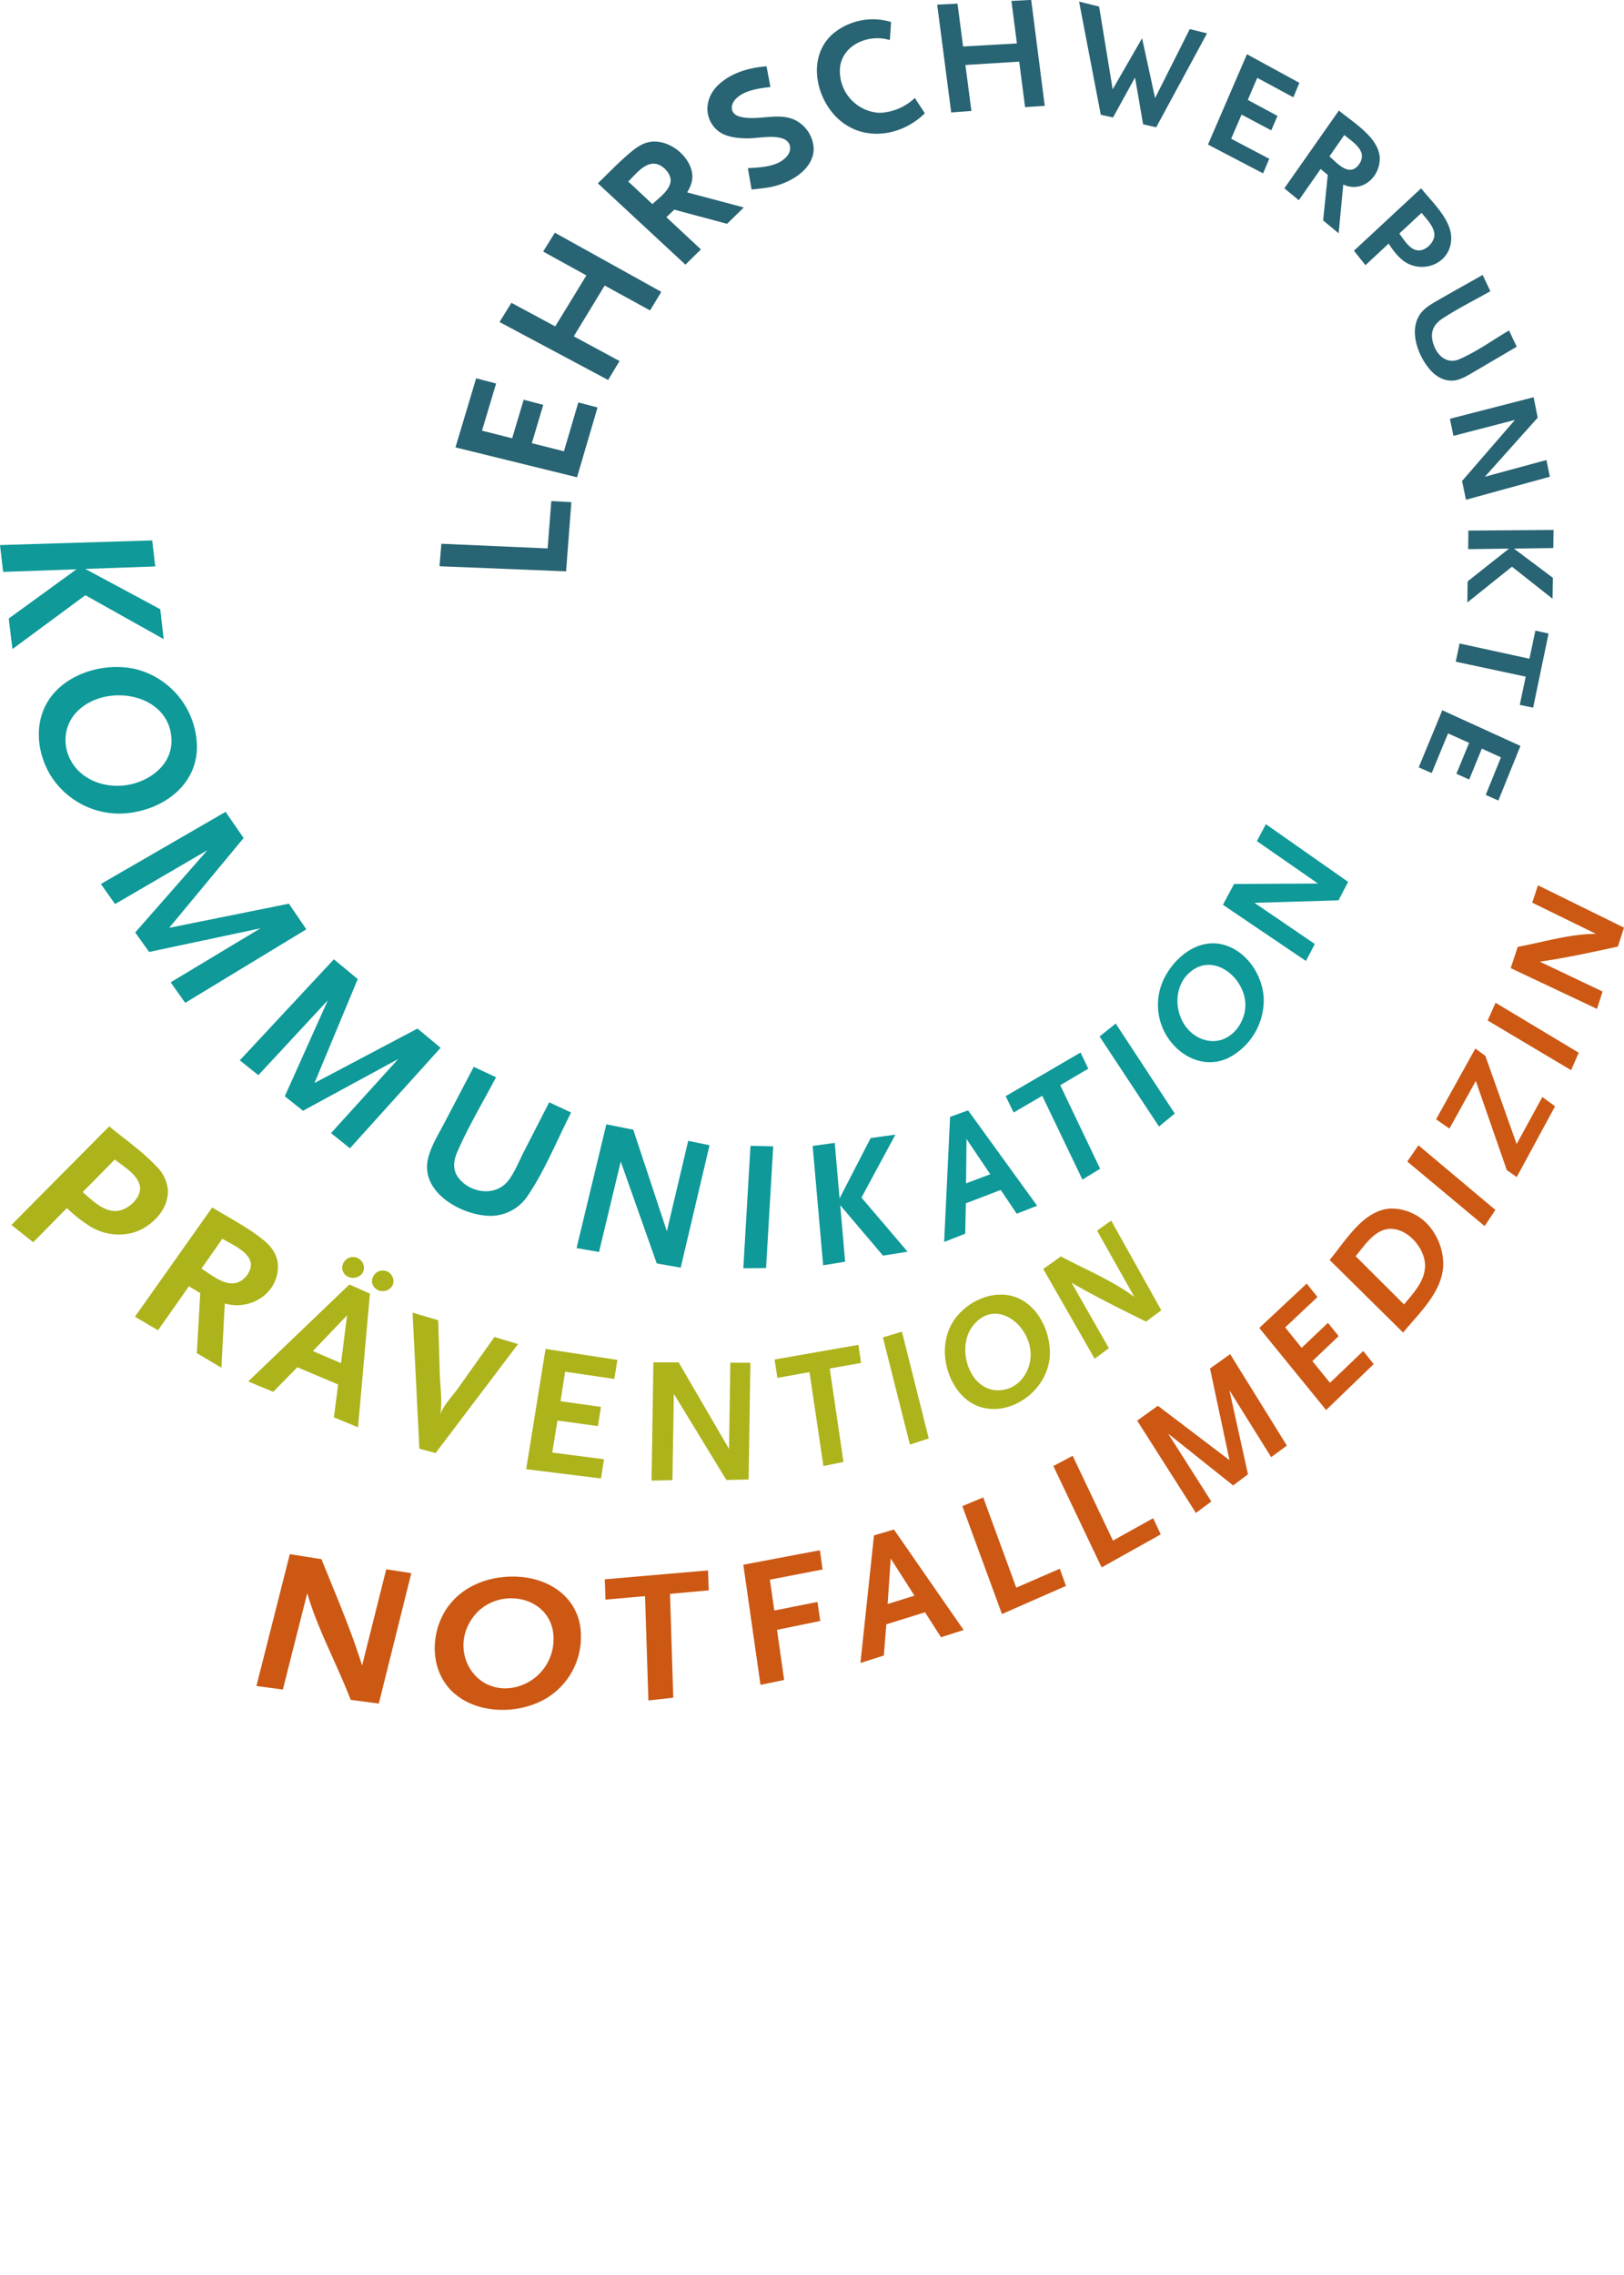 <?xml version="1.0" encoding="UTF-8"?>
<svg xmlns="http://www.w3.org/2000/svg" width="175" height="245" version="1.0">
  <path fill="#fff" d="M0 0h175v245H0z"></path>
  <path fill="#0f9999" d="M33.01 100.08 19.96 108l-1.57-2.21 9.68-5.82-12 2.55-1.5-2.1 7.78-8.86-9.95 5.8-1.53-2.16 13.44-7.77 1.94 2.82-8.02 9.67 12.9-2.6zM47.48 112.84l-9.77 10.82-2.04-1.63 7.24-7.98-10.26 5.57-1.96-1.56 4.64-10.34-7.49 8.07-2-1.6 10.14-10.88 2.57 2.13-4.66 11.19 11.1-5.86zM145.27 94.97l-1.03 1.99-9.06.27 6.5 4.43-.95 1.83-8.95-6.05 1.2-2.24 9.04-.05-6.58-4.57.97-1.82zM73.35 136.52l-2.58-.46-3.88-10.97-2.34 9.74-2.42-.42 3.21-13.33 2.9.58 3.62 10.93 2.3-9.73 2.3.47zM61.54 119.81c-1.5 2.94-2.79 6.16-4.63 8.9a4.82 4.82 0 0 1-4.6 2.2c-2.93-.26-6.96-2.62-6.2-6.08.31-1.36 1.1-2.61 1.74-3.83l3.2-6.11 2.4 1.12c-1.4 2.67-2.98 5.3-4.18 8.06-.4.92-.52 1.93.13 2.77 1.32 1.7 4.06 2.05 5.4.27.68-.9 1.12-2.03 1.62-3.02l2.76-5.38zM9.2 64.1l-7.86 5.8-.4-3.29 7.3-5.3-7.9.28L0 58.7l16.4-.5.33 2.8-7.54.27 8.08 4.34.37 3.22zM92.83 128.97l4.97 5.83-2.65.42-4.61-5.43.53 6.09-2.37.38-1.13-12.85 2.38-.33.52 5.98 3.35-6.5 2.67-.37zM104.32 119.58l-1.94.7-.64 13.47 2.27-.89.07-3.27 3.76-1.44 1.72 2.56 2.2-.86zm-.22 7.86.05-4.78 2.56 3.8zM5.68 74.8c-2.06 2.5-1.85 6-.25 8.67a8.73 8.73 0 0 0 9.27 3.95c3.54-.7 6.6-3.3 6.52-7.13a8.73 8.73 0 0 0-6.72-8.26c-3.06-.65-6.78.31-8.82 2.77Zm2.14 7.42c-1.16-1.79-1-4.1.52-5.62 3.14-3.15 10.12-1.9 10.14 3.2 0 2.65-2.43 4.38-4.84 4.75-2.19.33-4.58-.42-5.82-2.33zM131.67 101.7c-2.54-.58-4.88 1.24-6.06 3.36a6.4 6.4 0 0 0 .53 7.1c1.49 1.9 3.9 2.84 6.17 1.8a7.01 7.01 0 0 0 3.87-6.19c0-2.64-1.84-5.46-4.51-6.07m-3.63 3.18c2.54-2.53 6.16.34 6.16 3.35 0 2.09-1.74 4.2-3.97 3.85-3.25-.53-4.44-4.98-2.2-7.2zM114.25 116.87l4.3 9-1.91 1.16-4.33-9.02-3.08 1.8-.86-1.76 8.07-4.7.83 1.74zM82.55 136.56l-2.45.02.77-13.18 2.45.05zM120.23 110.23l6.36 9.69-1.7 1.4-6.4-9.7z"></path>
  <path fill="#286473" d="M87.68 16c0 2.42-2.9 3.9-4.96 4.2-.58.09-1.16.15-1.73.21l-.4-2.3c1.37-.08 3.22-.13 4.2-1.27.6-.69.45-1.63-.48-1.93-1.16-.38-2.63 0-3.83-.01-1.58-.02-3.14-.28-3.92-1.81-.7-1.37-.23-2.96.87-3.97 1.4-1.3 3.3-1.83 5.17-1.98l.42 2.23c-1.22.14-2.78.34-3.7 1.25-.68.67-.65 1.64.37 1.93 2.1.6 4.62-.75 6.55.73A3.6 3.6 0 0 1 87.68 16M166.64 49.54l.37 1.8-9.04 2.48-.42-2.02 5.7-6.58-6.63 1.72-.38-1.84 9.02-2.32.44 2.2-5.69 6.36zM78.35 24.1l1.8-1.76-6.1-1.62c.45-.75.7-1.5.47-2.37-.48-1.84-2.63-3.4-4.53-3.06-.69.13-1.27.5-1.8.92-1.34 1.07-2.53 2.35-3.77 3.53l9.44 8.76 1.67-1.64-3.72-3.47.85-.81zM67.7 19.55c.7-.68 1.76-2.09 2.93-1.91.76.11 1.63.98 1.64 1.77-.02 1.07-1.3 1.93-1.97 2.57zM138.4 20.28l1.56 1.28 2.35-3.36.77.64-.5 4.9 1.67 1.38.5-5.25c1.95.92 3.92-.7 3.93-2.78-.02-2.27-2.95-3.95-4.4-5.19zm4.86-3.44 1.6-2.3c.64.55 1.94 1.32 1.9 2.34-.04.6-.56 1.35-1.2 1.4-.84.08-1.77-.99-2.3-1.44zM153.13 20.29 145.9 27l1.24 1.56 2.5-2.33c.35.56.76 1.1 1.23 1.55 1.98 1.95 5.57.8 5.51-2.22-.04-1.99-2.16-3.9-3.24-5.28zm-2.34 4.86 2.4-2.23c.5.65 1.36 1.46 1.38 2.37 0 .79-.89 1.7-1.7 1.68-.95-.03-1.58-1.15-2.08-1.82zM99.66 12.2c-2.5 2.47-6.54 3.1-9.27.66-2.63-2.36-3.48-7.08-.36-9.44a6.73 6.73 0 0 1 5.99-1.05l-.13 1.95c-2.2-.7-5.07.44-5.37 2.93a4.5 4.5 0 0 0 4.25 4.9 5.8 5.8 0 0 0 3.81-1.6zM124.59 13.71l-1.41-.32-.87-5.04-2.37 4.3-1.32-.29L116.28.17l2.16.54 1.46 8.91 3.17-5.5 1.4 6.44 3.74-7.43 1.86.46zM112.58 11.4l-2.12.14-.63-4.9-5.8.36.65 4.95-2.18.16L100.99.5l2.19-.11.6 4.62 5.8-.33-.59-4.58 2.13-.11zM71.26 31.43l-1.21 2-4.89-2.68-3.33 5.47 4.93 2.66-1.23 2.04-11.7-6.24 1.28-2.07 4.72 2.54 3.36-5.49-4.66-2.57 1.26-2.03zM163.44 37.34l-4.38 2.57c-.64.37-1.3.8-2.01 1-1.16.3-2.23-.25-2.97-1.12-1.36-1.57-2.4-4.51-.81-6.26.45-.49 1.04-.82 1.6-1.15 1.63-.94 3.27-1.85 4.9-2.77l.83 1.75c-1.72.98-3.53 1.87-5.18 2.96-.76.5-1.2 1.16-1.1 2.09.18 1.48 1.37 2.96 2.95 2.27 1.85-.8 3.6-2.07 5.34-3.09zM62.18 51.4l-13.1-3.22 2.23-7.44 2.15.56-1.52 5.08 3.25.82 1.24-4.15 2.11.55-1.23 4.13 3.46.87 1.55-5.26 2.07.54zM140.02 8.92l-.65 1.56-3.89-2.1-1.02 2.38 3.2 1.72-.67 1.56-3.2-1.7-1.12 2.6 4.1 2.16-.66 1.57-5.94-3.1 4.2-9.73zM163.84 80.33l-2.38 5.88-1.36-.6 1.64-4.05-2.06-.94-1.36 3.33-1.38-.62 1.37-3.33-2.27-1.02-1.76 4.27-1.4-.61 2.54-6.15zM167.38 59.02l-4.24.06 4.2 3.15-.04 2.25-4.37-3.45-4.81 3.85.03-2.27 4.46-3.53-4.4.06.02-2 9.18-.07zM166.87 68.23l-1.66 7.98-1.44-.3.64-3.04-7.54-1.61.41-1.96 7.53 1.64.64-3.03zM61 61.53l-13.64-.55.2-2.42 11.45.5.4-5.1 2.16.12z"></path>
  <path fill="#adb31b" d="m80.67 159.33-2.4.05-5.66-9.28-.15 9.3-2.25.05.2-12.74 2.72.01 5.43 9.32.14-9.29 2.16.01zM119.74 131.45l5.4 9.66-1.64 1.22c-2.87-1.42-5.65-2.8-8.03-4.19l4.02 7.05-1.53 1.14-5.54-9.67 1.9-1.35c2.63 1.4 5.52 2.58 7.92 4.36l-4.02-7.14zM22.87 130.03l-8.33 11.77 2.49 1.46 3.33-4.74 1.22.74-.37 6.46 2.65 1.57.36-6.92c2.66.8 5.72-.97 5.73-3.99-.01-1.13-.6-2.03-1.44-2.74-1.7-1.42-3.77-2.45-5.64-3.61zm-1.17 6.6 2.26-3.23c.92.57 3.05 1.43 3.08 2.8-.03.93-.9 1.92-1.84 2-1.24.12-2.55-1-3.5-1.58zM18.1 128.2a4.1 4.1 0 0 0-1.25-2.6c-1.5-1.6-3.39-2.9-5.08-4.3L1.23 131.92l2.35 1.86 3.63-3.68c.67.65 1.4 1.25 2.18 1.76a5.93 5.93 0 0 0 5.02.87c1.9-.6 3.76-2.43 3.68-4.54m-3-.11c-.08 1.07-1.26 2.12-2.28 2.3-1.54.27-2.84-1.09-3.9-2l3.46-3.51c.9.73 2.8 1.8 2.72 3.2M66.2 148.5l-5.3-.78-.5 3.18 4.36.61-.33 2.07-4.36-.6-.56 3.45 5.58.72-.33 2.07-8.06-1 2.09-12.95 7.74 1.18zM37.65 138.33l-10.9 10.44 2.69 1.12 2.6-2.65 4.4 1.86-.46 3.53 2.6 1.08 1.28-14.4zm-.9 8.47-3.03-1.3 3.68-3.85zM55.82 144.75l-8.88 11.73-1.75-.47-.73-14.65 2.76.82.17 5.76c.04 1.4.3 3 .05 4.4.35-1.03 1.33-2 1.94-2.86l3.9-5.5zM113.13 145.52c-.06-2.57-1.61-5.42-4.28-6-2.34-.49-4.93.86-6.16 2.83-1.32 2.13-1.07 4.94.25 7 3.18 4.97 10.3 1.45 10.2-3.83m-8.36-2.66c2.44-3.23 6.28-.2 6.28 3.02 0 1.85-1.25 3.66-3.2 3.83-3.37.3-4.87-4.48-3.08-6.85zM92.5 144.83l.29 1.95-3.38.6 1.48 10.06-2.16.44-1.5-10.11-3.46.62-.3-1.98 9.04-1.58zM97.19 143.41l2.89 11.5-2.03.66-2.91-11.54zM39.22 136.53c0 1.04-1.37 1.44-2.05.72-.74-.8.04-2.03 1.07-1.86.55.1.98.57.98 1.14M42.4 137.96c0 1.03-1.35 1.45-2.02.72-.74-.78.03-2.01 1.05-1.84.55.09.96.57.97 1.12"></path>
  <path fill="#cc5814" d="m132.56 145.83 6.11 9.85-1.69 1.24-4.5-7.2 2 9.05-1.6 1.2-7-5.58 4.65 7.31-1.66 1.23-6.33-9.94 2.23-1.6 7.72 5.86-2.1-9.87zM175 99.9l-.66 2.04c-2.96.64-5.83 1.27-8.42 1.62l6.77 3.22-.6 1.87-9.3-4.39.76-2.29c2.75-.51 5.63-1.4 8.43-1.4l-6.87-3.36.62-1.87zM40.82 183.46l-3.03-.4c-1.62-4.16-3.57-7.63-4.68-11.49l-2.63 10.38-2.85-.38 3.6-14.2 3.41.54c1.53 3.8 3.16 7.56 4.38 11.45l2.6-10.36 2.7.42zM149.92 130.15c-3 .1-4.95 3.53-6.64 5.54l7.92 7.82c1.72-2.12 4.32-4.44 4.32-7.42a6.3 6.3 0 0 0-.98-3.31 5.4 5.4 0 0 0-4.62-2.63zm-3.84 5.13c.76-.9 1.52-2.07 2.6-2.64 2.22-1.2 4.87 1.41 4.88 3.64 0 1.7-1.25 2.96-2.26 4.2zM146.9 145.49l1.13 1.41-5.13 4.95-7.2-8.84 5.11-4.78 1.16 1.45-3.48 3.27 1.77 2.2 2.84-2.69 1.15 1.43-2.83 2.69 1.9 2.34zM96.33 164.72l-2.15.63-1.46 13.74 2.52-.8.27-3.36 4.17-1.3 1.72 2.69 2.44-.78zm-.68 8.02.33-4.9 2.56 4zM167.57 119.14l-4.13 7.62-1.07-.75-3.34-9.6-2.84 5.13-1.44-1 4.23-7.62 1.08.79 3.37 9.5 2.77-5.07zM88.64 169.02l-5.68 1.1.48 3.32 4.65-.92.3 2.05-4.66.95.77 5.4-2.55.53-1.85-12.94 8.25-1.56zM62.6 176.1c0-.37-.04-.74-.1-1.1-.57-3.12-3.3-4.9-6.32-5.17-3.24-.3-6.66.93-8.33 3.86-1.5 2.64-1.4 6.28.87 8.46 2.35 2.26 6.28 2.48 9.17 1.24a7.7 7.7 0 0 0 4.71-7.29m-6.79 5.53c-4.59 1.24-7.56-3.86-4.81-7.5 2.63-3.5 8.76-2.26 8.65 2.49a5.3 5.3 0 0 1-3.84 5zM76.37 171.27l-4.17.38.35 11.18-2.68.3-.36-11.24-4.26.38-.08-2.19 11.13-.96zM114.2 168.94l.67 1.85-6.9 3.03-4.27-11.62 2.25-.94 3.56 9.72zM124.26 163.5l.82 1.74-6.37 3.56-5.2-10.92 2.08-1.1 4.34 9.13zM161.14 130.3l-1.16 1.74-8.33-6.95 1.2-1.75zM170.12 113.37l-.82 1.88-8.99-5.35.85-1.91z"></path>
</svg>
